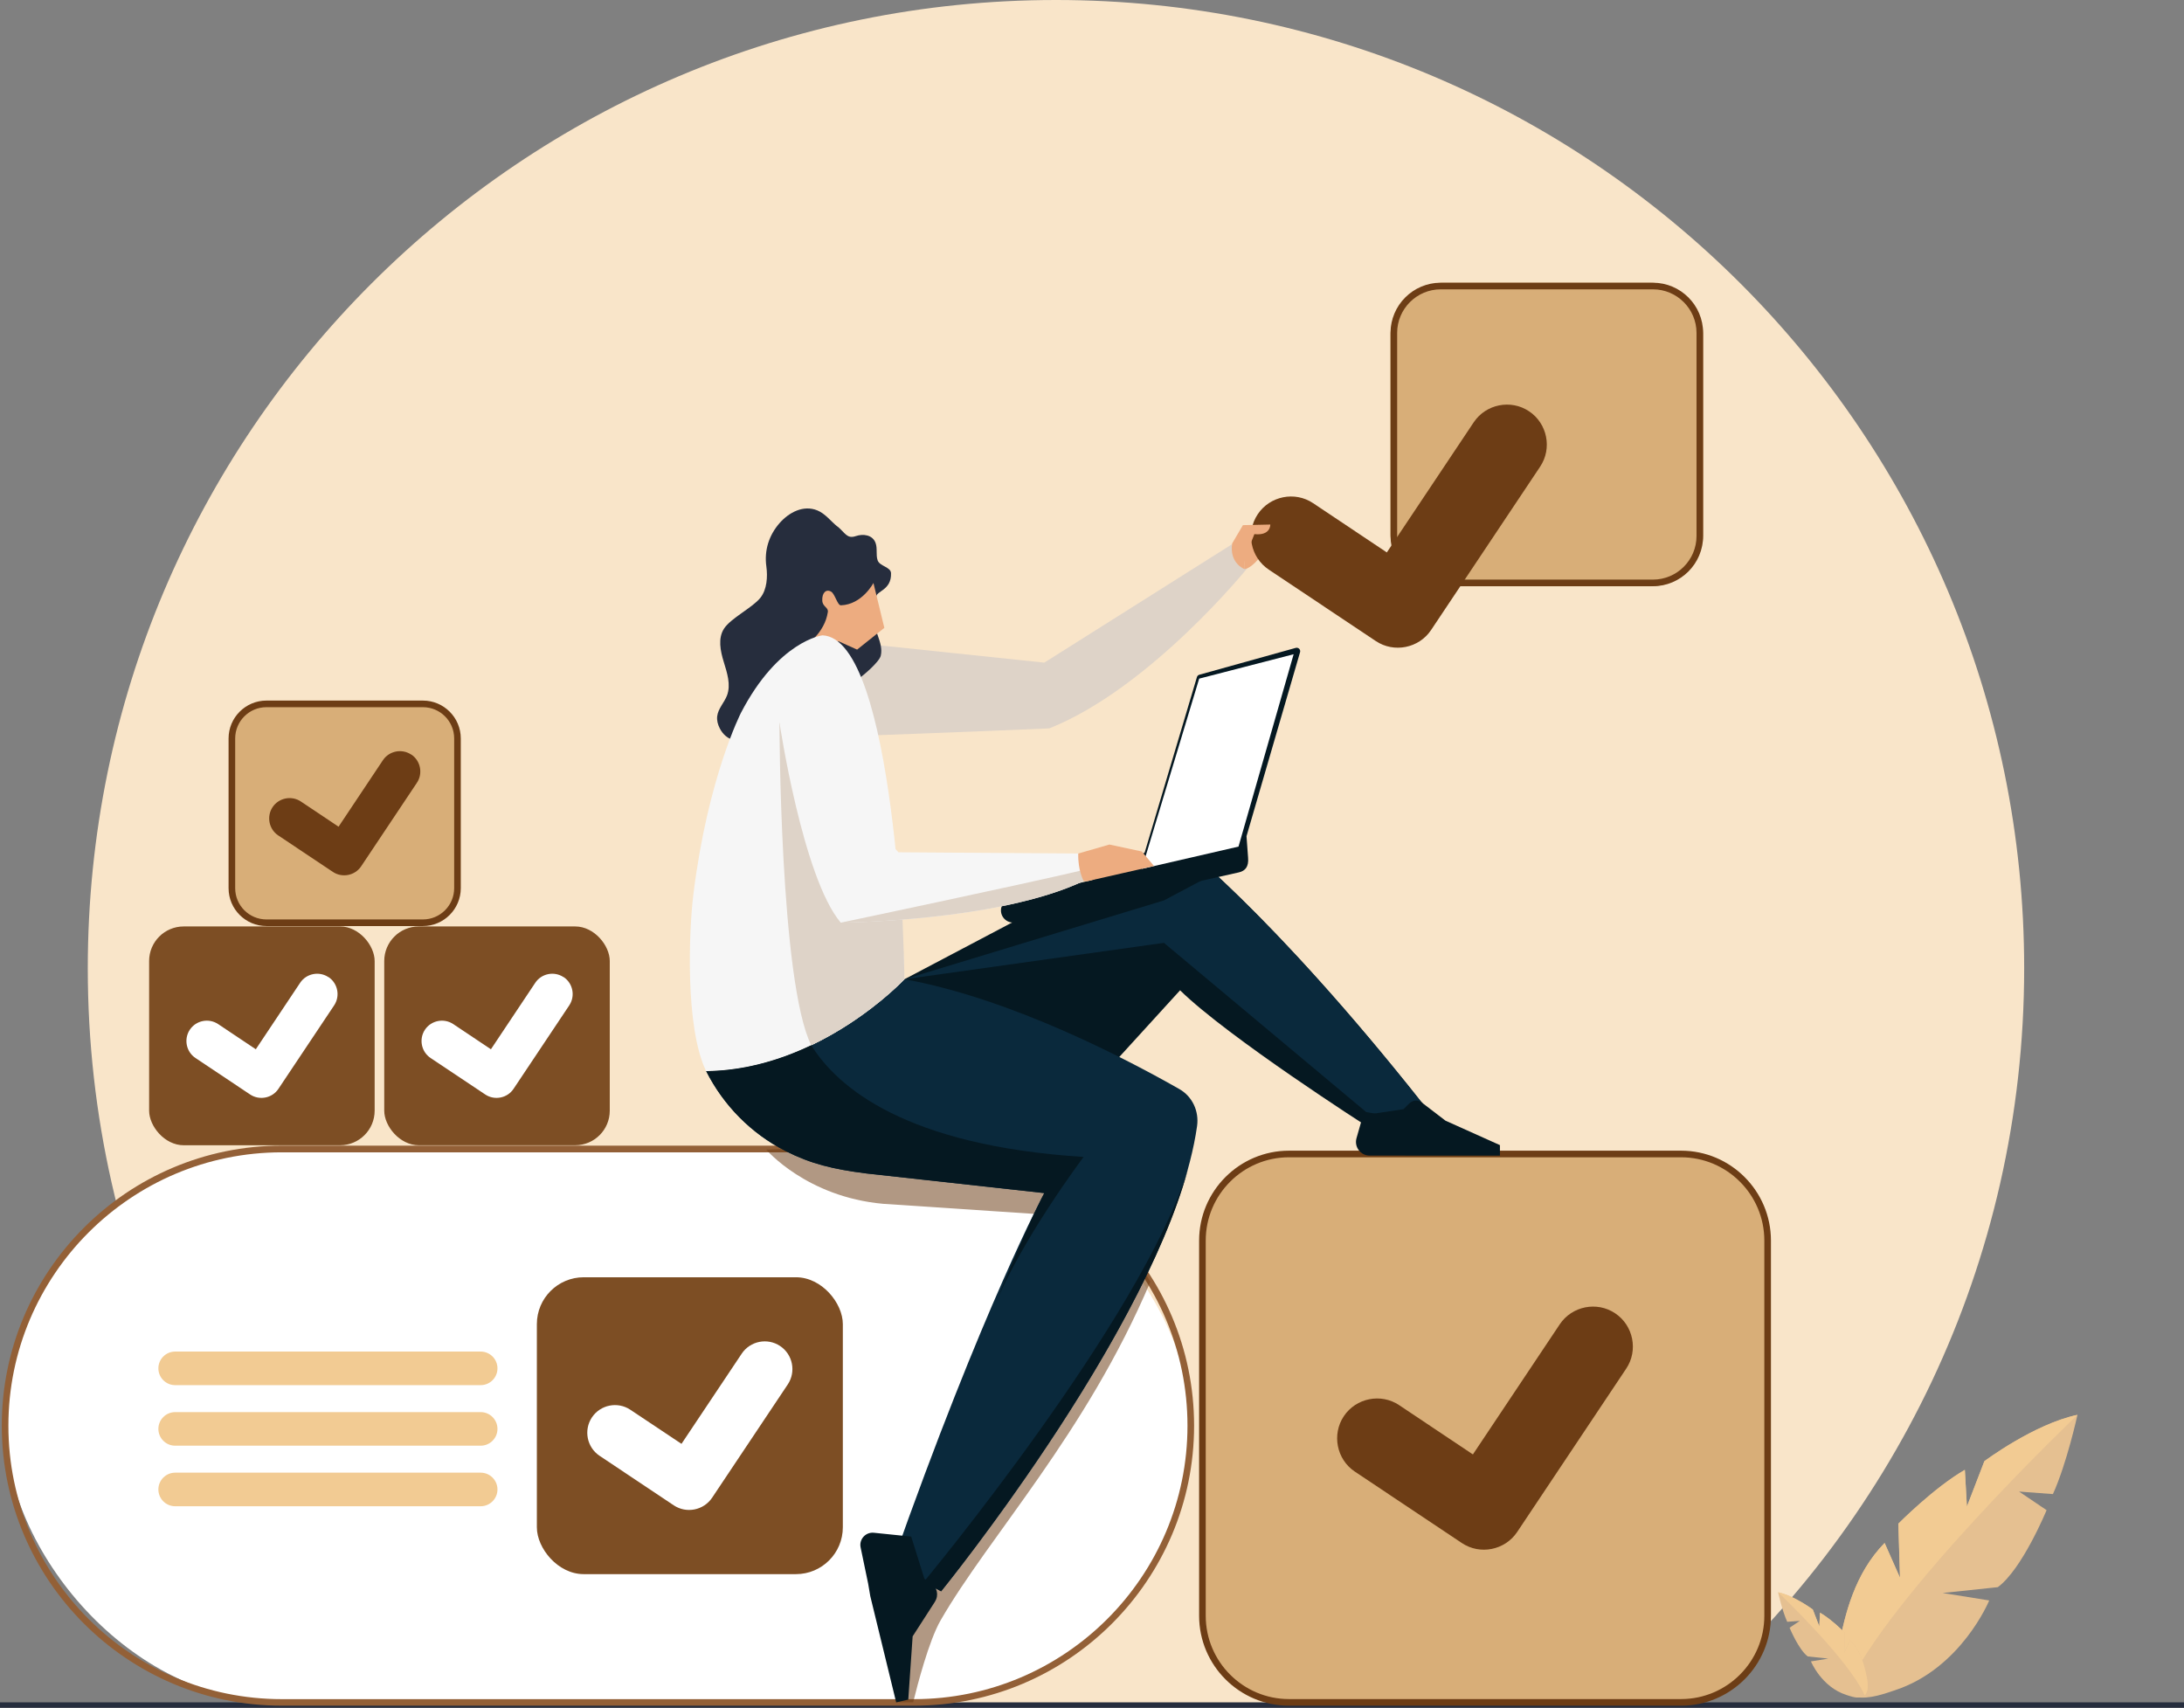 <?xml version="1.0" encoding="UTF-8"?><svg xmlns="http://www.w3.org/2000/svg" viewBox="0 0 330.41 258.35"><rect x="0" y="0" width="330.41" height="258.35" fill="#808080" stroke="none"/><defs><style>.cls-1{fill:#936037;}.cls-1,.cls-2,.cls-3,.cls-4,.cls-5,.cls-6,.cls-7,.cls-8,.cls-9,.cls-10,.cls-11,.cls-12,.cls-13,.cls-14,.cls-15{stroke-width:0px;}.cls-2{fill:#edac80;}.cls-3{fill:#f6f6f6;}.cls-4{fill:#f9e5c9;}.cls-5{fill:#0a293c;}.cls-6{fill:#e5c091;}.cls-7{fill:#051821;}.cls-8{mix-blend-mode:multiply;opacity:.53;}.cls-8,.cls-15{fill:#6d3d15;}.cls-9{fill:#ded3c8;}.cls-10{fill:#262d3d;}.cls-11{fill:#d8ae78;}.cls-16{isolation:isolate;}.cls-12{fill:#fff;}.cls-13{fill:#f2cb93;}.cls-14{fill:#7d4e24;}</style></defs><g class="cls-16"><g id="Livello_2"><g id="Livello_1-2"><path class="cls-4" d="M64.89,258.07h189.73c31.57-26.87,51.61-66.89,51.61-111.6C306.23,65.58,240.65,0,159.76,0S13.28,65.58,13.28,146.48c0,44.71,20.04,84.73,51.61,111.6Z"/><rect class="cls-10" y="257.53" width="330.41" height=".82"/><rect class="cls-11" x="35.09" y="106.48" width="34.12" height="33.1" rx="5.23" ry="5.23"/><rect class="cls-11" x="210.35" y="42.77" width="47.33" height="45.92" rx="7.96" ry="7.96"/><path class="cls-9" d="M126.8,96.97l31.19,3.27,28.43-17.93s.23,1.55.82,2.28c.33.41,1.54,1.27,1.54,1.27,0,0-14.71,18.22-30.04,24.33,0,0-18.91.79-27.48,1.08l-4.46-14.3Z"/><path class="cls-2" d="M188.23,86.08s.74.11,2.12-1.47l-.54-3.01-1.58.39v4.08Z"/><path class="cls-10" d="M126.68,79.65c-1.01-.82-1.81-1.93-3.01-2.43-2.13-.88-4.31.3-5.72,1.9-1.62,1.84-2.35,4.14-2.01,6.58.21,1.55.1,3.48-.91,4.74-1.19,1.49-4.45,3.06-5.49,4.65-.95,1.45-.56,3.37-.05,5.03.51,1.66,1.11,3.46.5,5.08-.42,1.1-1.36,2-1.49,3.17-.07.62.1,1.25.39,1.81.45.89,1.26,1.67,2.25,1.75.51.04,1.02-.1,1.51-.25,8.46-2.6,9.81-3.99,17.15-8.94.81-.55,3.22-2.59,3.45-3.55.47-1.99-1.27-4-1.07-6.03.08-.85.45-1.97.38-2.82-.08-.95,2.33-.99,2.24-3.63-.03-.95-1.7-1.04-2.02-1.93-.3-.84,0-1.81-.32-2.65-.46-1.25-1.9-1.4-2.99-1.03-1.35.46-1.61-.51-2.77-1.46Z"/><rect class="cls-12" x=".77" y="173.82" width="179.37" height="83.71" rx="41.86" ry="41.86" transform="translate(180.91 431.35) rotate(180)"/><path class="cls-1" d="M138.29,258.03H42.63c-23.35,0-42.36-19-42.36-42.36s19-42.36,42.36-42.36h95.66c23.35,0,42.36,19,42.36,42.36s-19,42.36-42.36,42.36ZM42.63,174.32c-22.8,0-41.36,18.55-41.36,41.36s18.55,41.36,41.36,41.36h95.66c22.8,0,41.36-18.55,41.36-41.36s-18.55-41.36-41.36-41.36H42.63Z"/><path class="cls-13" d="M72.72,209.54H26.5c-1.4,0-2.54-1.14-2.54-2.54h0c0-1.4,1.14-2.54,2.54-2.54h46.22c1.4,0,2.54,1.14,2.54,2.54h0c0,1.4-1.14,2.54-2.54,2.54Z"/><path class="cls-13" d="M72.72,218.7H26.5c-1.4,0-2.54-1.14-2.54-2.54h0c0-1.4,1.14-2.54,2.54-2.54h46.22c1.4,0,2.54,1.14,2.54,2.54h0c0,1.4-1.14,2.54-2.54,2.54Z"/><path class="cls-13" d="M72.72,227.86H26.5c-1.4,0-2.54-1.14-2.54-2.54h0c0-1.4,1.14-2.54,2.54-2.54h46.22c1.4,0,2.54,1.14,2.54,2.54h0c0,1.4-1.14,2.54-2.54,2.54Z"/><path class="cls-8" d="M133.61,182.11l22.83,1.52-19.61,52.85-1.23,21.04h2.55c.64-2.62,2.39-9.33,4.14-12.38,7.33-12.75,21.98-28.21,31.75-51.25-6.59-10.8-17.93-18.37-31.12-19.82l-24.66-.26-2.34.1s6.09,7.16,17.69,8.2Z"/><path class="cls-2" d="M125.04,99.98l1.76-3,2.87,1.29,4.12-3.29-1.65-6.79s-1.7,3.26-4.92,3.38c-.52.02-.89-1.7-1.47-2.06-.78-.47-1.42.2-1.35,1.36.05.94.96,1,.84,1.73-.48,3.13-3.24,5.18-4.57,5.78l3.61,3.28.75-1.67Z"/><path class="cls-7" d="M136.83,148.14l40.66-21.43s14.53,10.89,37.88,40.42l-8.44,3.33s-21.12-13.51-28.4-20.65l-9.93,10.89-20.94-.26-10.84-12.29Z"/><path class="cls-5" d="M106.84,162.05c2.6,5.14,6.77,9.42,12.03,12.09,3.81,1.93,7.15,2.74,12.19,3.38l26.93,2.97s-9.15,16.83-23.06,56.24l7.45,3.99s34.77-42.61,38.72-70.36c.32-2.25-.7-4.48-2.68-5.61-7.5-4.27-25.2-13.65-41.6-16.62,0,0-12.78,13.69-29.99,13.91Z"/><path class="cls-3" d="M136.83,148.14s-1.38-51.59-12.4-52.03c0,0-6.65.79-12.33,11.72,0,0-5.03,9.81-7.21,27.53-.63,5.12-1.31,19.99,1.94,26.68,17.22-.22,29.99-13.91,29.99-13.91Z"/><path class="cls-5" d="M206.69,168.23l4.01.73,4.66-1.84c-14.25-18.02-25.21-29.08-31.59-34.98l-7.68,4.07-39.27,11.93,39.27-5.51,30.6,25.6Z"/><path class="cls-7" d="M163.94,175.02c-26.83-1.71-37.2-10.46-41.21-16.9-4.54,2.17-9.95,3.85-15.89,3.92,2.6,5.14,6.77,9.42,12.03,12.09,3.81,1.93,7.15,2.74,12.19,3.38l26.93,2.97s-2.46,4.48-7.75,17.62c4.09-10.36,13.7-23.09,13.7-23.09Z"/><path class="cls-7" d="M142.38,240.73s30.1-37.17,37.35-63.86c-7.04,22.77-39.88,62.32-39.88,62.32l-.05.16,2.57,1.38Z"/><path class="cls-7" d="M141.46,242.28l-3.39,5.26-.66,9.57-1.83.42-3.92-16.08-.32-1.88-1.14-5.48c-.26-1.23.76-2.35,2.01-2.22l5.64.58,2,6.38.98.63c.95.61,1.23,1.87.62,2.82Z"/><path class="cls-9" d="M136.83,148.14s-.08-6.02-.57-14.16l-8.24-6.47-10.1-18.23s.05,39.25,4.81,48.85h0c8.62-4.11,14.1-9.98,14.1-9.98Z"/><path class="cls-7" d="M152.95,135.91l19.47-4.4,8.66-29.08c.05-.18.19-.31.37-.36l14.58-4.06c.4-.11.77.26.65.66l-8.1,27.83s.14,2.02.24,3.26c.11,1.32-.4,1.98-1.39,2.21l-33.75,7.55c-1.11.25-2.22-.57-2.25-1.76-.02-.89.65-1.66,1.52-1.85Z"/><polygon class="cls-12" points="195.71 98.97 181.42 102.66 172.74 131.44 187.37 128.07 195.71 98.97"/><path class="cls-3" d="M117.92,109.27s3.5,23.48,9.27,30.3c0,0,23.81-.17,36.75-6.3l-.81-4.15-27.21-.19-18-19.66Z"/><path class="cls-9" d="M163.94,133.28l-.34-1.6c-8.74,2.08-36.41,7.9-36.41,7.9,0,0,23.81-.17,36.75-6.3Z"/><path class="cls-2" d="M163.12,129.12l4.72-1.36,4.9,1.05,1.85,2.2-10.13,2.3-.52-.03s-.9-1.66-.81-4.15Z"/><path class="cls-15" d="M250.07,88.68h-32.11c-4.19,0-7.59-3.41-7.59-7.59v-30.73c0-4.19,3.41-7.59,7.59-7.59h32.11c4.19,0,7.59,3.41,7.59,7.59v30.73c0,4.19-3.41,7.59-7.59,7.59ZM217.96,43.77c-3.63,0-6.59,2.96-6.59,6.59v30.73c0,3.63,2.96,6.59,6.59,6.59h32.11c3.63,0,6.59-2.96,6.59-6.59v-30.73c0-3.63-2.96-6.59-6.59-6.59h-32.11Z"/><rect class="cls-14" x="81.22" y="193.22" width="46.29" height="44.91" rx="7.09" ry="7.09"/><path class="cls-12" d="M118.02,203.62c-1.92-1.28-4.53-.76-5.81,1.16l-9.11,13.64-7.74-5.16c-1.92-1.28-4.53-.76-5.81,1.16s-.76,4.53,1.16,5.81l11.22,7.49c1.92,1.28,4.53.76,5.81-1.16l11.44-17.13c1.28-1.92.76-4.53-1.16-5.81Z"/><path class="cls-15" d="M63.98,140.09h-23.67c-3.16,0-5.73-2.57-5.73-5.73v-22.65c0-3.16,2.57-5.73,5.73-5.73h23.67c3.16,0,5.73,2.57,5.73,5.73v22.65c0,3.16-2.57,5.73-5.73,5.73ZM40.31,106.98c-2.61,0-4.73,2.12-4.73,4.73v22.65c0,2.61,2.12,4.73,4.73,4.73h23.67c2.61,0,4.73-2.12,4.73-4.73v-22.65c0-2.61-2.12-4.73-4.73-4.73h-23.67Z"/><path class="cls-15" d="M62.21,114.15c-1.41-.94-3.34-.56-4.28.85l-6.71,10.06-5.7-3.81c-1.41-.94-3.34-.56-4.28.85s-.56,3.34.85,4.28l8.27,5.52c1.41.94,3.34.56,4.28-.85l8.43-12.63c.94-1.41.56-3.34-.85-4.28Z"/><rect class="cls-11" x="181.91" y="174.57" width="85.51" height="82.96" rx="13.1" ry="13.1"/><path class="cls-15" d="M254.32,258.03h-59.31c-7.5,0-13.6-6.1-13.6-13.6v-56.76c0-7.5,6.1-13.6,13.6-13.6h59.31c7.5,0,13.6,6.1,13.6,13.6v56.76c0,7.5-6.1,13.6-13.6,13.6ZM195.01,175.07c-6.95,0-12.6,5.65-12.6,12.6v56.76c0,6.95,5.65,12.6,12.6,12.6h59.31c6.95,0,12.6-5.65,12.6-12.6v-56.76c0-6.95-5.65-12.6-12.6-12.6h-59.31Z"/><path class="cls-15" d="M244.35,198.67c-2.76-1.85-6.54-1.09-8.38,1.67l-13.14,19.68-11.15-7.45c-2.76-1.85-6.54-1.09-8.38,1.67s-1.09,6.54,1.67,8.38l16.18,10.8c2.76,1.85,6.54,1.09,8.38-1.67l16.49-24.7c1.85-2.76,1.09-6.54-1.67-8.38Z"/><path class="cls-15" d="M231.33,62.22c-2.76-1.85-6.54-1.09-8.38,1.67l-13.14,19.68-11.15-7.45c-2.76-1.85-6.54-1.09-8.38,1.67-1.85,2.76-1.09,6.54,1.67,8.38l16.18,10.8c2.76,1.85,6.54,1.09,8.38-1.67l16.49-24.7c1.85-2.76,1.09-6.54-1.67-8.38Z"/><path class="cls-2" d="M186.41,82.21l1.63-2.77,4.14-.09s.09,1.72-2.41,1.45l-.7,1.77-.81,2.48-.03,1.02s-2.27-.87-1.82-3.87Z"/><rect class="cls-14" x="22.56" y="140.15" width="34.12" height="33.1" rx="5.23" ry="5.23"/><path class="cls-12" d="M49.69,147.82c-1.41-.94-3.34-.56-4.28.85l-6.71,10.06-5.7-3.81c-1.41-.94-3.34-.56-4.28.85-.94,1.41-.56,3.34.85,4.28l8.27,5.52c1.41.94,3.34.56,4.28-.85l8.43-12.63c.94-1.41.56-3.34-.85-4.28Z"/><rect class="cls-14" x="58.13" y="140.15" width="34.12" height="33.1" rx="5.23" ry="5.23"/><path class="cls-12" d="M85.26,147.82c-1.41-.94-3.34-.56-4.28.85l-6.71,10.06-5.7-3.81c-1.41-.94-3.34-.56-4.28.85-.94,1.41-.56,3.34.85,4.28l8.27,5.52c1.41.94,3.34.56,4.28-.85l8.43-12.63c.94-1.41.56-3.34-.85-4.28Z"/><path class="cls-7" d="M215.3,166.94l3.38,2.59,8.24,3.7v1.59s-19.72-.01-19.72-.01c-1.37,0-2.35-1.31-1.98-2.63l.99-3.47,6.12-.92.88-.87c.58-.57,1.52-.57,2.09.02Z"/><path class="cls-6" d="M278.22,248.91c.87-4.58,2.33-10.84,6.89-15.49l2.33,5.26-.25-8.18s5.41-5.47,10.06-8.14l.31,5.55,2.64-6.85s7.49-5.62,14.09-7.01c0,0-1.61,7.35-3.71,11.97l-5.12-.38,4.16,2.81s-3.67,8.93-7.38,11.65l-8.34.88,7.04,1.13s-4.24,10.35-14.37,13.62c-2.37.76-10.44,4.1-8.36-6.8Z"/><path class="cls-13" d="M297.57,227.9l-.31-5.55c-4.65,2.68-10.06,8.14-10.06,8.14l.25,8.18-2.33-5.26c-4.56,4.66-6.02,10.91-6.89,15.49-.74,3.89-.19,5.97.94,7,6.45-14.59,35.14-41.88,35.14-41.88-6.6,1.39-14.09,7.01-14.09,7.01l-2.64,6.85Z"/><path class="cls-6" d="M282.44,253.86c-.32-1.71-.87-4.04-2.57-5.77l-.87,1.96.09-3.05s-2.01-2.04-3.75-3.03l-.11,2.07-.98-2.55s-2.79-2.09-5.25-2.61c0,0,.6,2.74,1.38,4.46l1.91-.14-1.55,1.04s1.37,3.32,2.75,4.34l3.1.33-2.62.42s1.58,3.86,5.35,5.07c.88.28,3.89,1.53,3.11-2.53Z"/><path class="cls-13" d="M275.24,246.03l.11-2.07c1.73,1,3.75,3.03,3.75,3.03l-.09,3.05.87-1.96c1.7,1.73,2.24,4.06,2.57,5.77.28,1.45.07,2.22-.35,2.61-2.4-5.43-13.09-15.59-13.09-15.59,2.46.52,5.25,2.61,5.25,2.61l.98,2.55Z"/></g></g></g></svg>